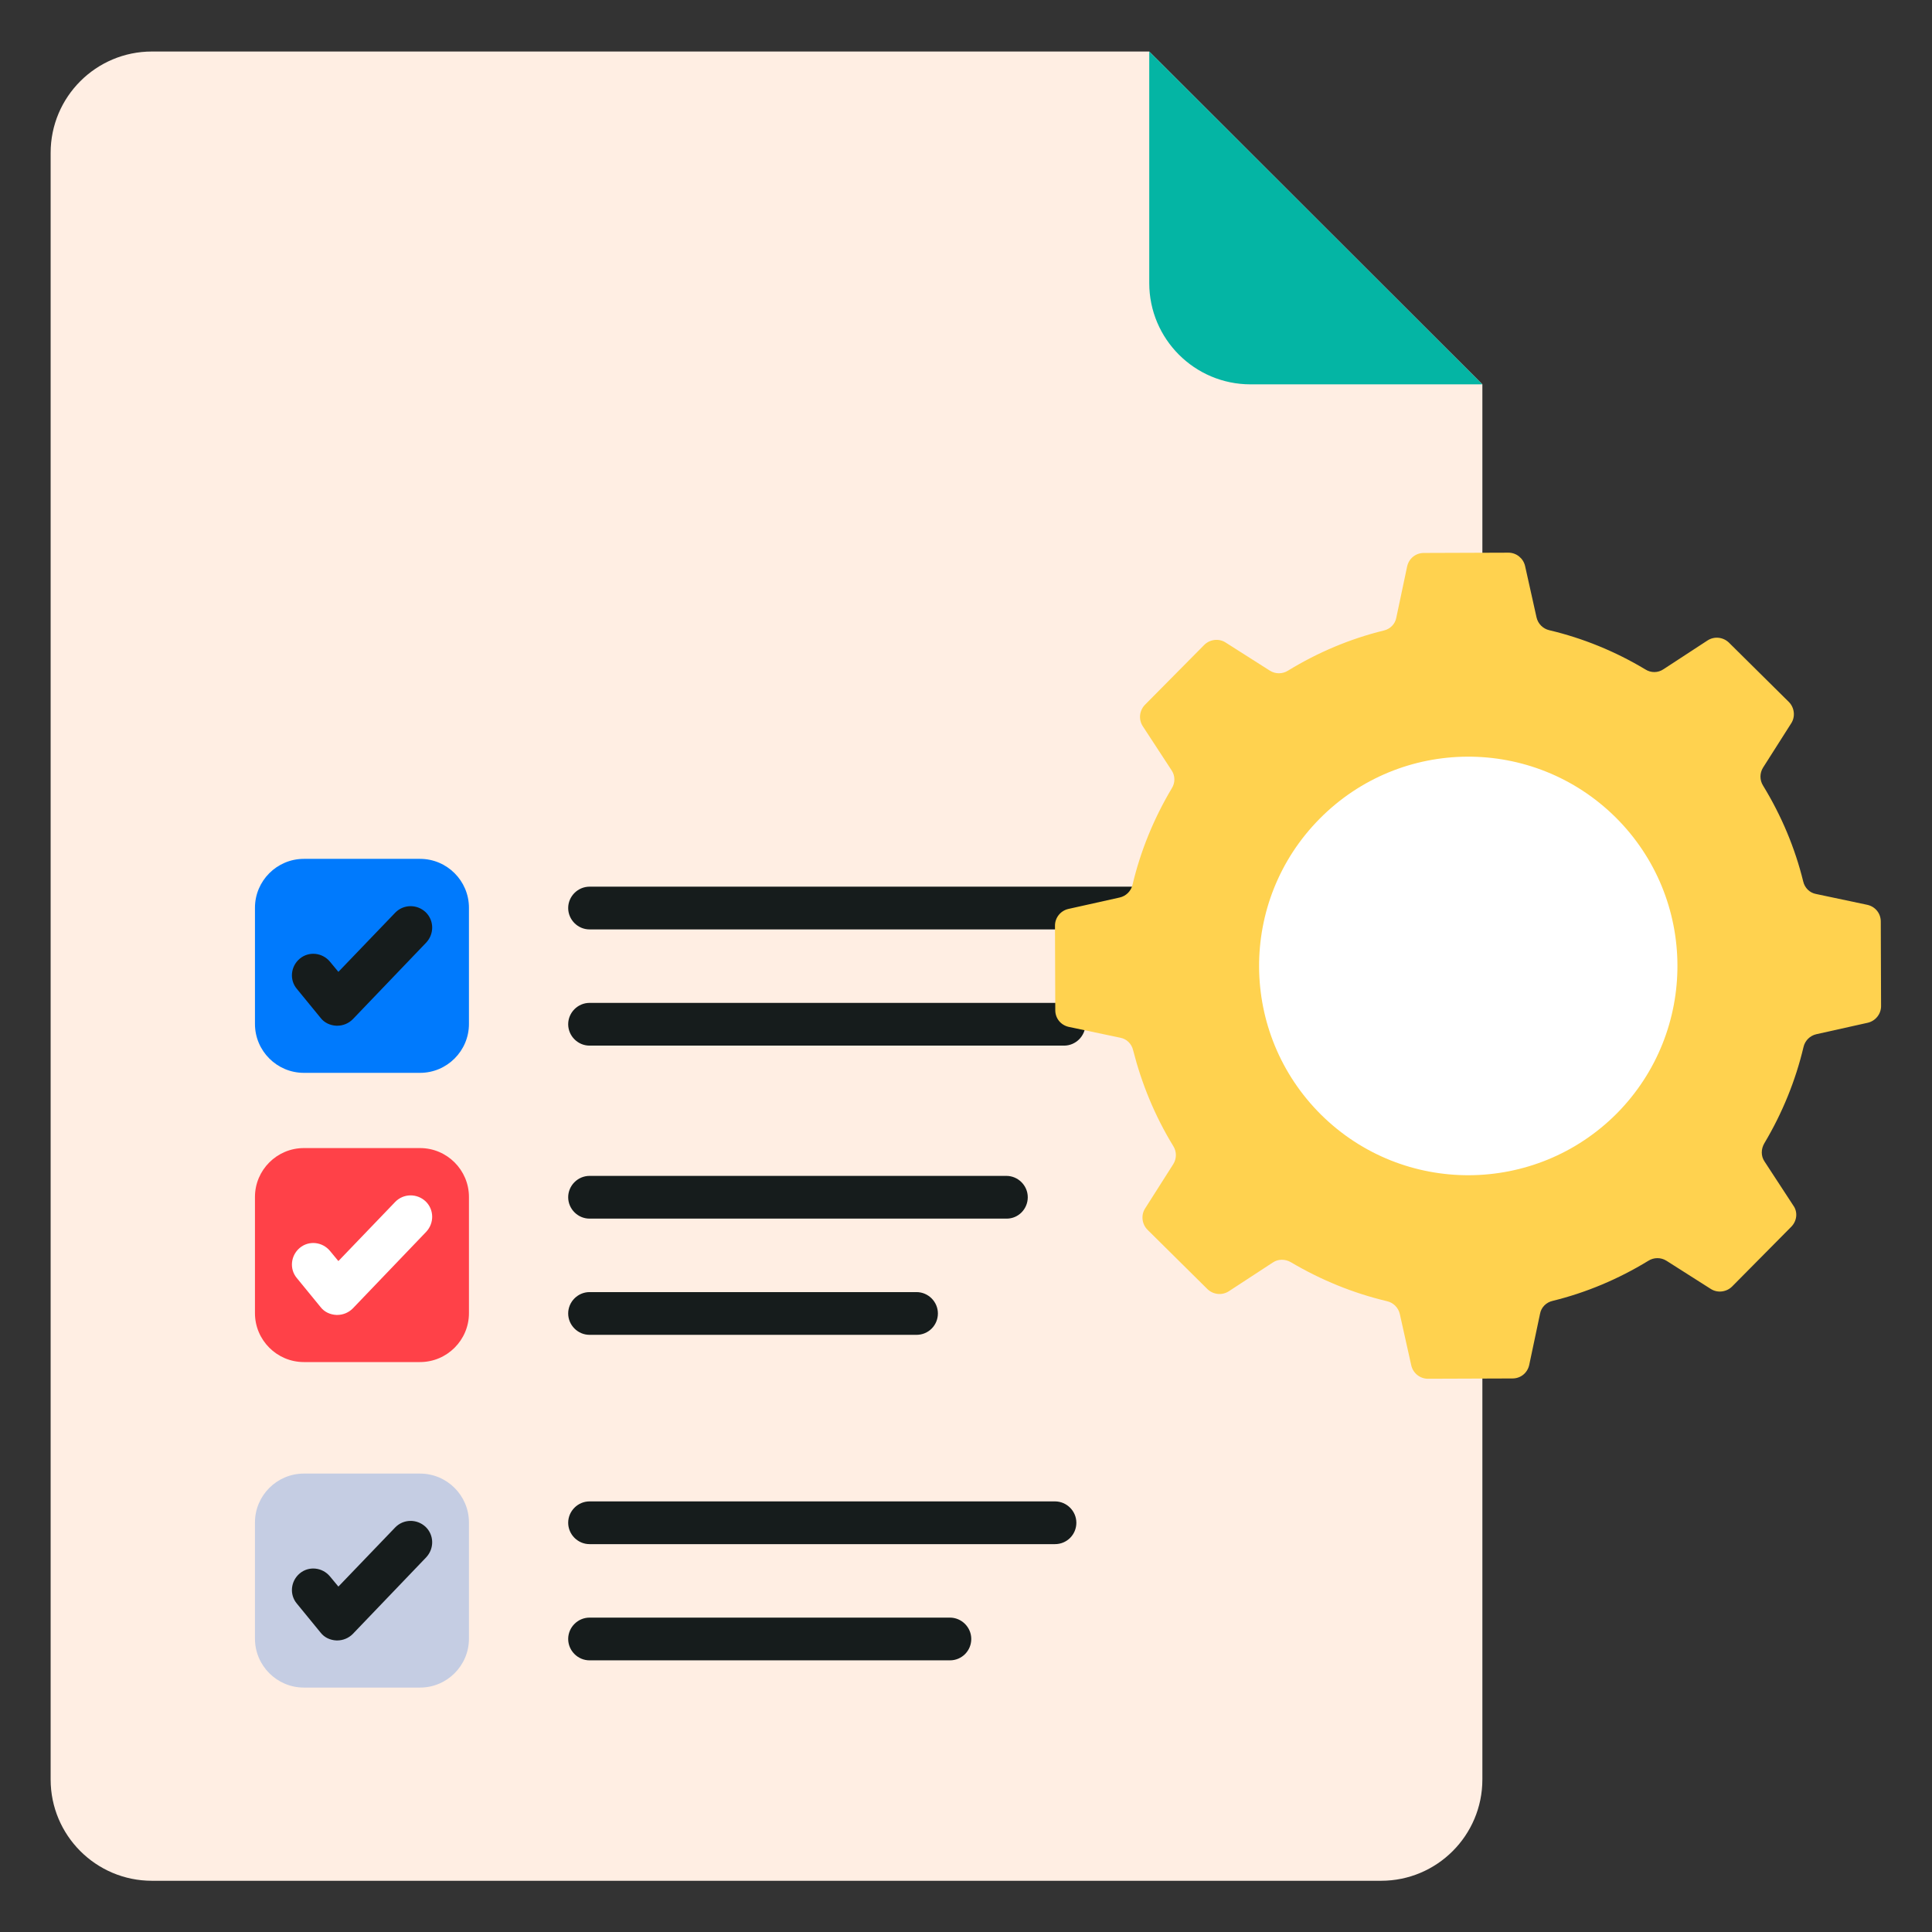 <svg id="Layer_1" enable-background="new 0 0 66 66" viewBox="0 0 66 66" xmlns="http://www.w3.org/2000/svg"><rect x="0" y="0" width="66" height="66" fill="#333333" stroke="none"/><g><path d="m16.02 31.01v3.97c0 .92-.75 1.67-1.67 1.67h-3.97c-.92 0-1.67-.75-1.67-1.67v-3.97c0-.92.75-1.67 1.67-1.67h3.97c.92 0 1.67.75 1.67 1.67z" fill="#fff"/><path d="m50.64 13.13v47.66c0 1.91-1.55 3.46-3.46 3.46h-41.99c-1.91 0-3.46-1.55-3.46-3.46v-55.57c0-1.91 1.55-3.46 3.46-3.46h34.07z" fill="#ffeee3"/><path d="m16.02 31.01v3.97c0 .92-.75 1.67-1.67 1.67h-3.97c-.92 0-1.67-.75-1.67-1.67v-3.97c0-.92.75-1.67 1.67-1.67h3.97c.92 0 1.67.75 1.67 1.67z" fill="#007afd"/><g><path d="m11.52 35.04c-.01 0-.02 0-.03 0-.21-.01-.41-.1-.54-.27l-.81-.99c-.26-.31-.21-.77.1-1.03s.77-.21 1.03.1l.29.35 1.94-2.02c.28-.29.74-.3 1.04-.02.29.28.3.74.02 1.04l-2.51 2.62c-.14.14-.33.22-.53.22z" fill="#161c1c"/></g><g><path d="m43.67 31.75h-23.53c-.4 0-.73-.33-.73-.73s.33-.73.73-.73h23.52c.4 0 .73.33.73.73s-.32.73-.72.73z" fill="#161c1c"/></g><g><path d="m36.35 35.72h-16.21c-.4 0-.73-.33-.73-.73s.33-.73.73-.73h16.21c.4 0 .73.33.73.73s-.33.73-.73.73z" fill="#161c1c"/></g><path d="m16.02 40.89v3.97c0 .92-.75 1.67-1.67 1.67h-3.97c-.92 0-1.67-.75-1.67-1.67v-3.97c0-.92.75-1.67 1.67-1.67h3.97c.92 0 1.67.75 1.67 1.67z" fill="#ff4148"/><g><path d="m11.52 44.92c-.01 0-.02 0-.03 0-.21-.01-.41-.1-.54-.27l-.81-.99c-.26-.31-.21-.77.1-1.03s.77-.21 1.03.1l.29.35 1.94-2.02c.28-.29.74-.3 1.04-.02.29.28.3.74.02 1.04l-2.51 2.62c-.14.14-.33.22-.53.22z" fill="#fff"/></g><g><path d="m34.39 41.63h-14.25c-.4 0-.73-.33-.73-.73s.33-.73.73-.73h14.24c.4 0 .73.33.73.73s-.32.73-.72.73z" fill="#161c1c"/></g><g><path d="m31.31 45.6h-11.17c-.4 0-.73-.33-.73-.73s.33-.73.73-.73h11.17c.4 0 .73.33.73.73s-.32.73-.73.73z" fill="#161c1c"/></g><path d="m16.02 52.01v3.97c0 .92-.75 1.67-1.67 1.67h-3.97c-.92 0-1.67-.75-1.67-1.67v-3.97c0-.92.75-1.67 1.67-1.67h3.97c.92 0 1.67.75 1.67 1.67z" fill="#c5cde3"/><g><path d="m11.52 56.04c-.01 0-.02 0-.03 0-.21-.01-.41-.1-.54-.27l-.81-.99c-.26-.31-.21-.77.1-1.03s.77-.21 1.03.1l.29.35 1.94-2.02c.28-.29.74-.3 1.04-.02.29.28.3.74.02 1.04l-2.51 2.62c-.14.14-.33.22-.53.22z" fill="#161c1c"/></g><g><path d="m36.04 52.75h-15.9c-.4 0-.73-.33-.73-.73s.33-.73.73-.73h15.9c.4 0 .73.33.73.73s-.32.73-.73.73z" fill="#161c1c"/></g><g><path d="m32.45 56.72h-12.31c-.4 0-.73-.33-.73-.73s.33-.73.73-.73h12.31c.4 0 .73.33.73.73s-.32.73-.73.73z" fill="#161c1c"/></g><path d="m50.64 13.13h-7.92c-1.91 0-3.46-1.55-3.46-3.46v-7.91z" fill="#04b5a4"/><path d="m61.2 41.9-2.03 2.05c-.19.19-.5.23-.73.08l-1.51-.96c-.19-.12-.43-.12-.62 0-1.03.63-2.13 1.09-3.27 1.37-.22.05-.39.22-.43.44l-.37 1.75c-.06.27-.29.46-.57.46l-2.89.01c-.27 0-.51-.19-.57-.46l-.39-1.75c-.05-.22-.22-.39-.44-.44-1.14-.27-2.25-.72-3.28-1.33-.19-.11-.43-.12-.62.01l-1.5.98c-.23.15-.53.12-.73-.07l-2.05-2.03c-.19-.19-.23-.5-.08-.73l.96-1.51c.12-.19.12-.43 0-.62-.63-1.03-1.08-2.13-1.37-3.27-.05-.22-.22-.39-.44-.43l-1.76-.37c-.27-.06-.46-.29-.46-.57l-.01-2.89c0-.27.19-.51.46-.57l1.75-.39c.22-.05.39-.22.44-.44.27-1.14.72-2.25 1.34-3.29.12-.19.12-.43-.01-.62l-.98-1.5c-.15-.23-.12-.53.07-.73l2.03-2.05c.19-.19.5-.23.73-.08l1.51.96c.19.12.43.12.62 0 1.03-.63 2.13-1.09 3.27-1.37.22-.05.39-.22.43-.44l.37-1.75c.06-.27.29-.46.57-.46l2.89-.01c.27 0 .51.19.57.46l.39 1.75c.05.22.22.39.44.44 1.14.27 2.25.72 3.28 1.34.19.12.43.12.62-.01l1.5-.98c.23-.15.53-.12.73.07l2.05 2.03c.19.19.23.5.08.73l-.96 1.51c-.12.19-.12.43 0 .62.63 1.03 1.09 2.13 1.37 3.27.05.22.22.39.44.43l1.75.37c.27.06.46.29.46.57l.01 2.89c0 .27-.19.51-.46.57l-1.75.39c-.22.05-.39.22-.44.44-.27 1.14-.72 2.25-1.34 3.29-.11.19-.12.43.01.62l.98 1.5c.16.22.13.52-.06.72z" fill="#ffd24f"/><path d="m55.24 38.03c-2.78 2.8-7.3 2.83-10.11.05-2.8-2.78-2.83-7.3-.05-10.11s7.3-2.83 10.11-.05c2.8 2.78 2.82 7.3.05 10.11z" fill="#fff"/></g></svg>